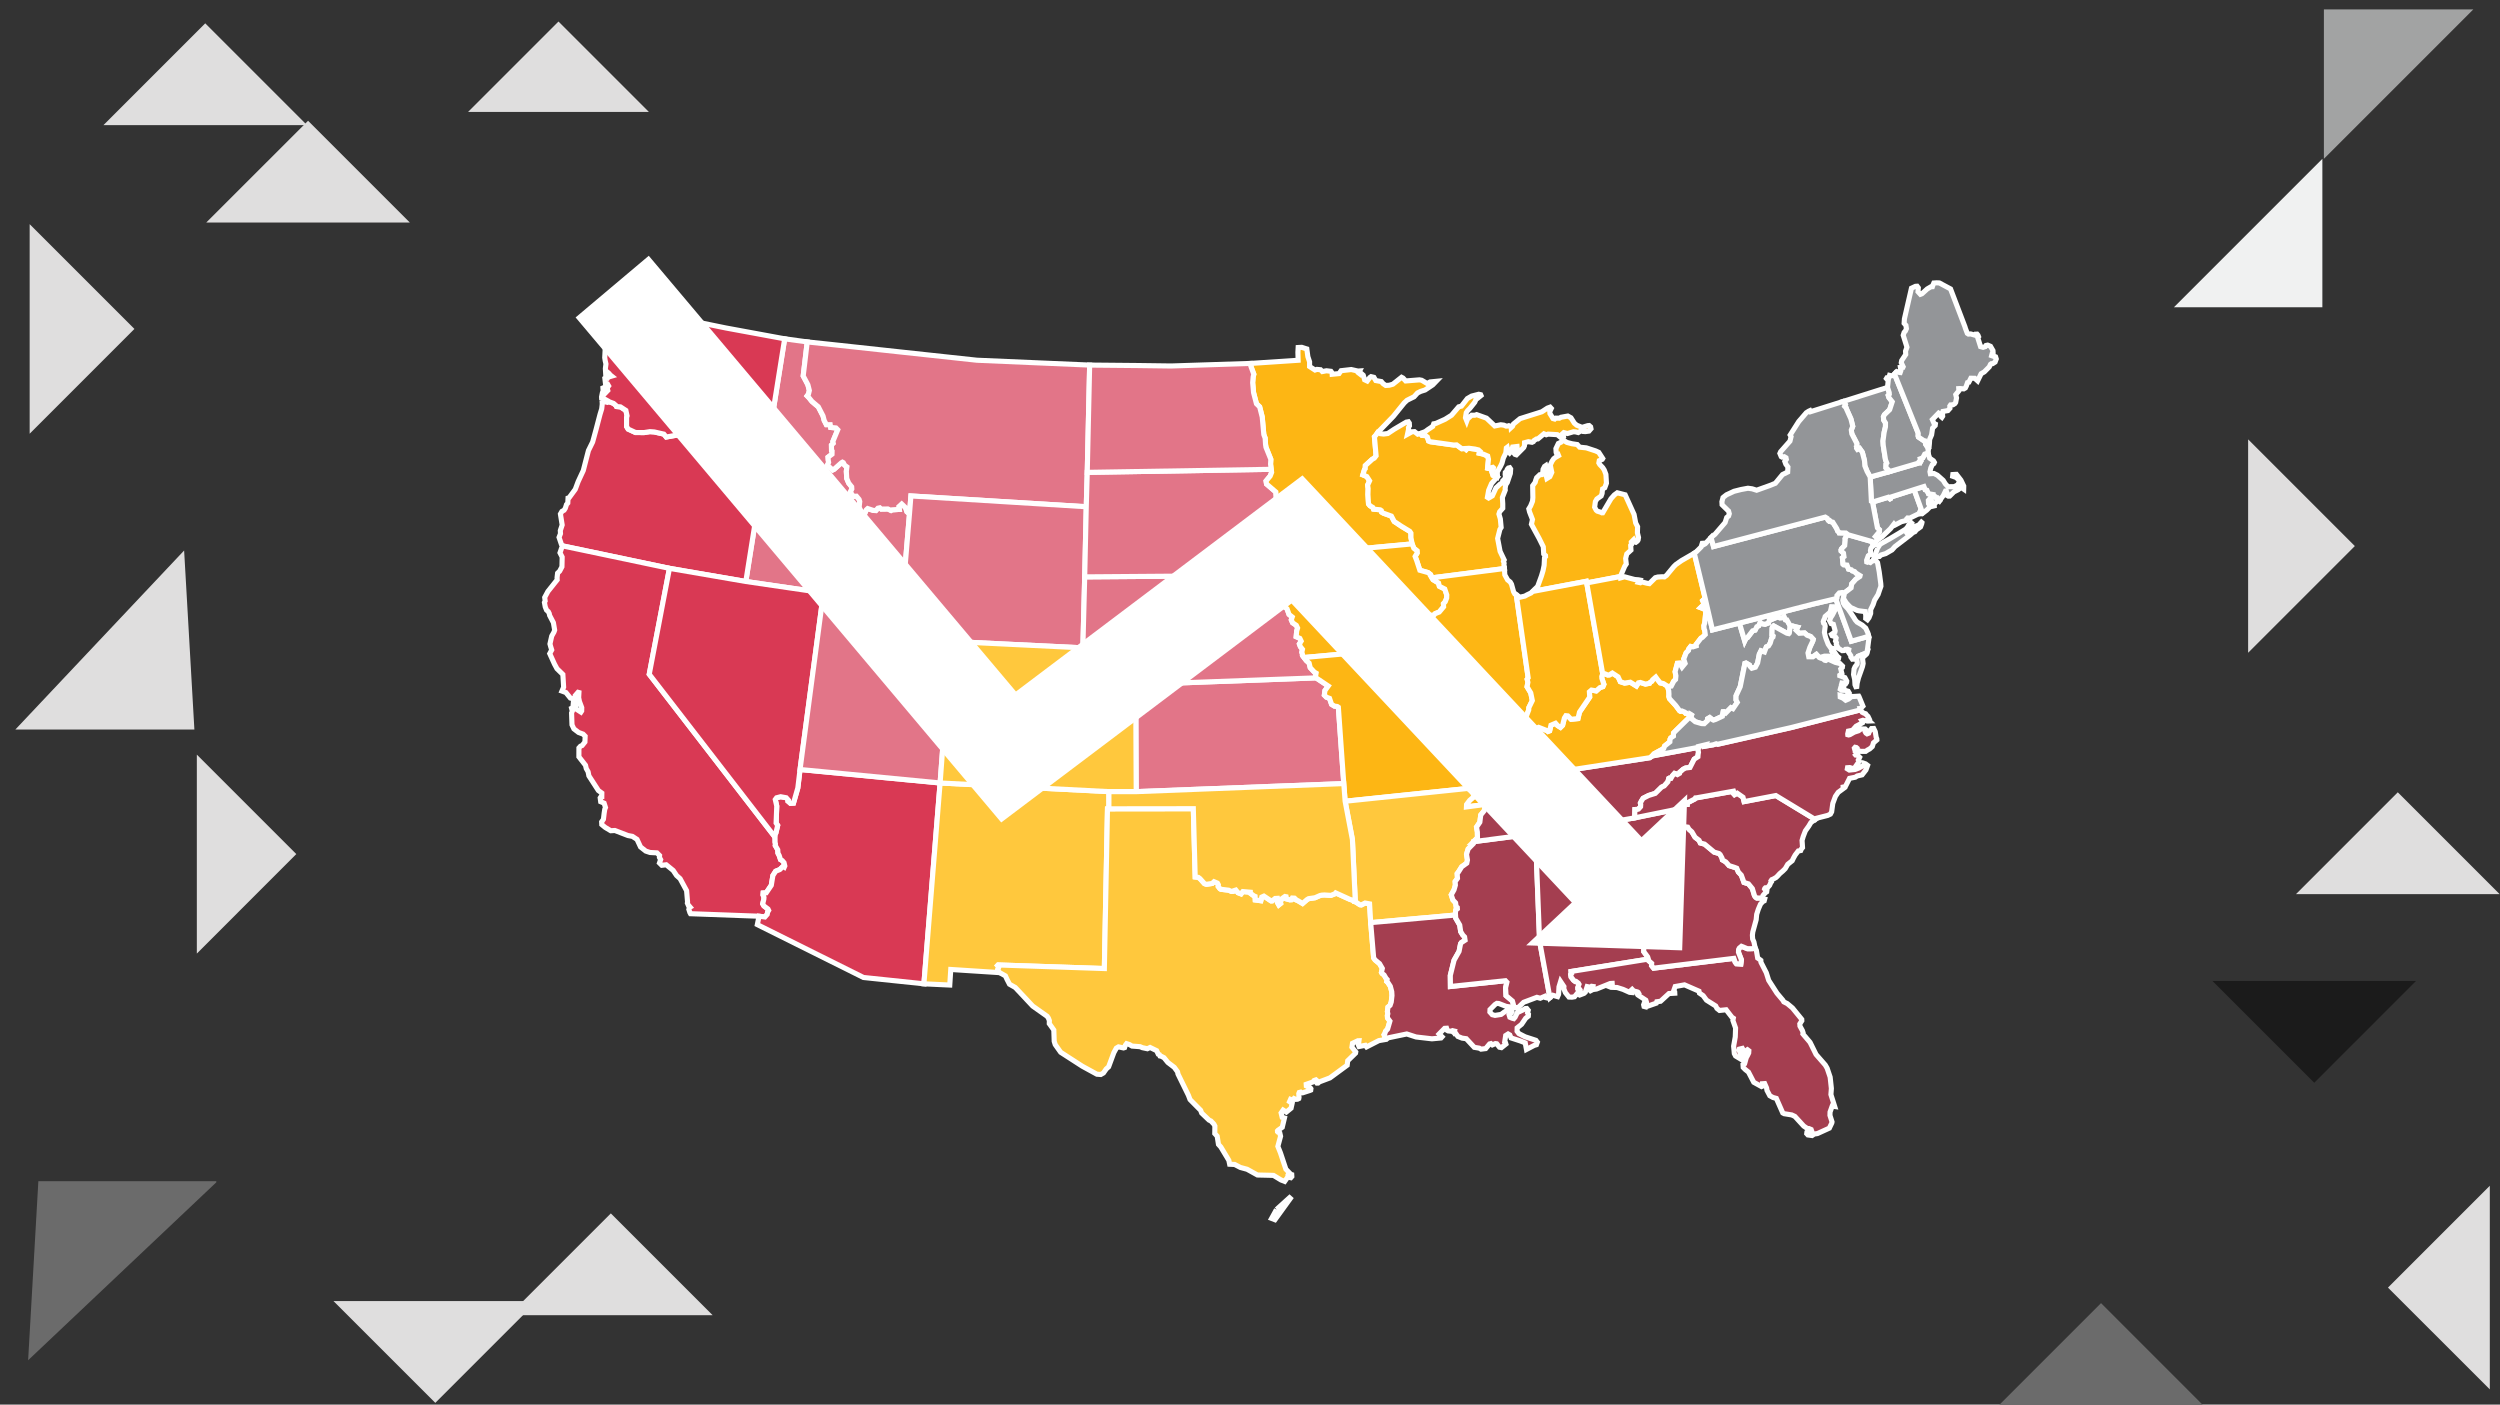 <?xml version="1.0" encoding="UTF-8"?><svg id="Layer_1" xmlns="http://www.w3.org/2000/svg" width="655" height="368" viewBox="0 0 655 368"><rect x="0" y="0" width="655" height="368" fill="#333333" stroke="none"/><polygon points="577.14 368.1 523.79 368.1 550.47 341.42 577.14 368.1" style="fill:#6b6b6b; fill-rule:evenodd; stroke-width:0px;"/><polygon points="648 2.47 608.86 41.61 608.86 2.47 648 2.47" style="fill:#a2a3a3; stroke-width:0px;"/><polygon points="53.77 6.11 80.45 32.79 27.1 32.79 53.77 6.11" style="fill:#dfdede; fill-rule:evenodd; stroke-width:0px;"/><polygon points="80.71 31.64 107.38 58.31 54.03 58.31 80.71 31.64" style="fill:#dfdede; fill-rule:evenodd; stroke-width:0px;"/><polygon points="146.32 5.64 122.63 29.33 170.01 29.33 146.32 5.64" style="fill:#dfdede; fill-rule:evenodd; stroke-width:0px;"/><polygon points="4.02 191.14 50.93 191.14 48.24 144.23 4.02 191.14" style="fill:#dfdede; stroke-width:0px;"/><polygon points="55.18 230.86 55.46 230.86 55.46 230.57 55.18 230.86" style="fill:#f0f1f1; stroke-width:0px;"/><polygon points="652.33 310.67 625.65 337.35 652.33 364.02 652.33 310.67" style="fill:#dfdede; fill-rule:evenodd; stroke-width:0px;"/><polygon points="628.22 207.58 601.55 234.26 654.9 234.26 628.22 207.58" style="fill:#dfdede; fill-rule:evenodd; stroke-width:0px;"/><polygon points="633.01 257 579.66 257 606.34 283.68 633.01 257" style="fill:#1b1b1b; fill-rule:evenodd; stroke-width:0px;"/><polygon points="160.04 317.91 133.36 344.58 186.71 344.58 160.04 317.91" style="fill:#dfdede; fill-rule:evenodd; stroke-width:0px;"/><polygon points="140.72 340.88 87.37 340.88 114.05 367.55 140.72 340.88" style="fill:#dfdede; fill-rule:evenodd; stroke-width:0px;"/><polygon points="616.97 143.07 589.01 115.11 589.01 171.03 616.97 143.07" style="fill:#dfdede; fill-rule:evenodd; stroke-width:0px;"/><polygon points="77.63 223.77 51.57 197.71 51.57 249.84 77.63 223.77" style="fill:#dfdede; fill-rule:evenodd; stroke-width:0px;"/><polygon points="608.46 41.61 569.56 80.51 608.46 80.51 608.46 41.61" style="fill:#f0f1f1; stroke-width:0px;"/><polygon points="56.67 309.48 10.05 309.48 7.37 356.38 56.67 309.77 56.67 309.48" style="fill:#6b6b6b; stroke-width:0px;"/><polygon points="7.77 113.64 7.77 58.73 35.22 86.18 7.77 113.64" style="fill:#dfdede; fill-rule:evenodd; stroke-width:0px;"/><polygon points="205.58 88.77 211.5 89.58 210.44 98.49 211.67 100.81 212.05 102.31 211.82 103.27 211.48 103.72 211.95 104.2 212.73 105.17 214.41 106.6 215.64 108.99 215.93 110.13 216.51 111.26 217.52 111.27 217.64 111.99 219.02 112.12 219.49 112.6 218.22 115.65 218.32 116.15 217.84 116.62 217.86 118.07 218.01 118.2 217.99 119 216.95 119.79 217 120.58 217.1 121.16 216.78 121.9 218.16 123.13 218.52 122.96 220.44 121.25 220.72 121.09 220.95 121.22 221.28 121.85 221.51 122.05 221.89 122.32 221.74 123.49 221.85 125.37 222.36 126.57 223.14 127.54 223.18 128.12 222.79 128.94 223.58 130.05 224.38 130 225.08 130.83 225.26 131.4 225.12 132.64 225.14 133.01 225.63 133.99 226.6 134.44 226.99 133.55 227.33 133.24 228.81 133.73 229.47 133.76 230.01 133.15 230.51 133.04 230.89 133.38 232.63 133.35 233.45 133.74 233.73 133.58 235.61 133.46 235.5 132.74 236.25 132.05 237.25 133 237.61 134.07 238.3 134.68 238.29 134.61 236.35 157.72 236.27 157.72 215.75 155.33 195.4 152.35 198.03 135.8 198.91 134.58 198.91 133.49 199.12 133.34 199.18 133.04 199.43 132.52 198.96 131.82 197.84 131.38 197.59 130.82 197.81 129.72 199.32 127.09 200.31 126.52 200.99 125.75 200.95 125.1 201.49 124.56 204.38 119.46 204.08 118.17 203.4 117.63 202.81 117.52 202.11 116.69 201.92 115.91 201.77 114.75 202.04 114.3 202.15 113.79 201.67 113.09 201.63 112.3 201.89 111.92 205.58 88.77" style="fill:#e27588; stroke:#fff; stroke-width:1.34px;"/><polygon points="147.48 143.04 147.09 142.63 146.47 140.78 146.85 139.82 146.8 139.02 147.29 137.54 146.83 134.67 147.22 133.99 147.79 133.67 148.12 133.14 148.42 132.18 148.76 131.8 148.83 130.49 149.11 130.4 150.72 128.2 151.47 126.19 152.82 123.28 154.17 118.05 155.27 115.81 156.16 112.56 157.22 108.51 157.65 107.11 157.79 105.87 157.77 105.5 158.41 105.25 159.14 105.42 159.57 105.25 160.75 105.69 161.37 106.23 161.53 106.51 162.55 106.6 163.98 107.53 164.29 108.96 164.17 109.4 164.16 111.72 164.57 112.42 166.51 113.32 168.76 113.33 170.27 113.09 171.43 113.17 173.93 113.74 174.56 114.5 177.5 113.97 178.46 114.27 178.91 114.53 180.52 114.65 181.23 114.47 182.14 113.98 182.94 113.93 183.89 114.09 184.6 113.83 185.25 113.79 185.77 113.98 186.64 114 187.3 114.17 187.96 114.13 188.87 113.64 201.92 115.91 202.11 116.69 202.81 117.52 203.4 117.63 204.08 118.17 204.38 119.46 201.49 124.56 200.95 125.1 200.99 125.75 200.31 126.52 199.32 127.09 197.81 129.72 197.59 130.82 197.84 131.38 198.96 131.82 199.43 132.52 199.18 133.04 199.12 133.34 198.91 133.49 198.91 134.58 198.03 135.8 195.4 152.35 175.4 148.91 147.48 143.04" style="fill:#d93954; stroke:#fff; stroke-width:1.34px;"/><polygon points="198.87 240.05 180.91 239.39 180.75 239.11 180.48 238.26 180.67 237.74 180.81 237.66 180.57 237.38 180.43 237.39 180.09 236.61 180.14 236.32 179.89 233.36 178.18 230.2 177.26 229.38 176.38 228.06 174.55 226.57 173.4 226.71 172.78 226.1 173.09 225.21 172.77 224.65 172.81 224.14 172.12 223.45 170.3 223.35 169.19 222.98 167.82 221.9 166.9 219.92 165.69 219.13 164.52 218.91 161.1 217.59 160.02 217.65 158.59 216.8 157.67 216.05 157.63 215.33 158.1 214.65 158.29 213.04 158.45 212.02 158.64 211.57 158.28 210.43 157.38 210.05 157.25 209.04 157.45 208.74 157.67 208.73 157.68 207.78 156.77 207.11 154.29 203.27 154.08 202.2 153.6 201.36 153.4 200.5 151.67 198.28 151.68 195.96 152.09 195.5 152.51 195.33 153.25 194.41 153.31 192.89 152.77 192.34 151.58 191.9 150.36 190.96 149.86 189.9 149.75 186.79 149.94 186.34 149.75 185.56 150.1 185.39 150.23 183.93 150.51 183.77 150.83 184.33 150.9 185.49 151.07 185.84 152.2 186.57 152.4 186.27 152.42 185.4 151.81 183.77 151.61 182.76 151.68 181.45 151.45 181.39 150.71 182.24 150.74 182.74 150.47 183.19 149.44 182.89 148.27 181.44 147.23 181.07 147.23 181.07 147.67 180.03 147.47 176.7 145.93 175.2 145.28 174 144.03 171.25 144.55 170.28 144.28 169.42 144.09 168.71 144.55 166.65 145.14 165.6 145.32 165.08 144.99 163.14 144 161.24 143.9 160.74 143.65 160.25 143.19 159.84 142.85 158.99 142.64 157.84 142.83 157.47 142.71 156.53 143.55 154.96 145.98 151.91 145.95 151.33 146.09 150.16 146.64 149.62 147.23 148.5 147.29 145.96 146.72 144.83 147.15 143.57 147.48 143.04 175.4 148.91 170.1 176.65 203.06 219.34 203.07 220.65 203.17 221.15 203.12 221.52 203.77 222.64 203.82 223.51 204.15 224.14 204.5 225.21 204.95 225.47 205.42 226.02 205.62 226.88 205.49 227.18 205.19 226.98 204.3 227.83 203.23 228.26 202.5 229.39 202.08 231.95 200.75 233.92 199.95 233.97 199.91 234.48 200.16 235.11 200.12 235.62 199.83 236.8 200.15 237.36 201.22 238.17 201.39 238.52 201.12 238.97 201.01 239.56 200.4 240.25 200.04 240.2 198.87 240.05" style="fill:#d93954; stroke:#fff; stroke-width:1.34px;"/><polygon points="242.07 257.69 246.31 205.14 209.61 201.61 209.61 201.61 209.03 206.44 207.89 210.42 207.1 210.47 206.48 209.93 206.54 209.63 205.99 209.01 204.53 208.74 203.46 209.02 203.12 209.48 203.51 211.19 203.34 215.63 203.75 216.26 203.28 218.24 202.96 218.92 203.06 219.34 203.07 220.65 203.17 221.15 203.12 221.52 203.77 222.64 203.82 223.51 204.15 224.14 204.5 225.21 204.95 225.47 205.42 226.02 205.62 226.88 205.49 227.18 205.19 226.98 204.3 227.83 203.23 228.26 202.5 229.39 202.08 231.95 200.75 233.92 199.95 233.97 199.91 234.48 200.16 235.11 200.12 235.62 199.83 236.8 200.15 237.36 201.22 238.17 201.39 238.52 201.12 238.97 201.01 239.56 200.4 240.25 200.04 240.2 198.87 240.05 198.42 242.25 226.23 256.1 242.07 257.76 242.07 257.69" style="fill:#d93954; stroke:#fff; stroke-width:1.34px;"/><polygon points="175.4 148.91 170.1 176.65 203.06 219.34 202.96 218.92 203.28 218.24 203.75 216.26 203.34 215.63 203.51 211.19 203.12 209.48 203.46 209.02 204.53 208.74 205.99 209.01 206.54 209.63 206.48 209.93 207.1 210.47 207.89 210.42 209.03 206.44 209.61 201.61 215.75 155.33 195.4 152.35 175.4 148.91" style="fill:#d93954; stroke:#fff; stroke-width:1.34px;"/><polygon points="246.31 205.14 249.08 168.05 235.37 166.77 236.27 157.72 215.75 155.33 209.61 201.61 209.61 201.61 246.31 205.14" style="fill:#e27588; stroke:#fff; stroke-width:1.34px;"/><polygon points="284.6 132.77 238.66 129.94 238.29 134.61 238.3 134.68 237.61 134.07 237.25 133 236.25 132.05 235.5 132.74 235.61 133.46 233.73 133.58 233.45 133.74 232.63 133.35 230.89 133.38 230.51 133.04 230.01 133.15 229.47 133.76 228.81 133.73 227.33 133.24 226.99 133.55 226.6 134.44 225.63 133.99 225.14 133.01 225.12 132.64 225.26 131.4 225.08 130.83 224.38 130 223.58 130.05 222.79 128.94 223.18 128.12 223.14 127.54 222.36 126.57 221.85 125.37 221.74 123.49 221.89 122.32 221.51 122.05 221.28 121.85 220.95 121.22 220.72 121.09 220.44 121.25 218.52 122.96 218.16 123.13 216.78 121.9 217.1 121.16 217 120.58 216.95 119.79 217.99 119 218.01 118.2 217.86 118.07 217.84 116.62 218.32 116.15 218.22 115.65 219.49 112.6 219.02 112.12 217.64 111.99 217.52 111.27 216.51 111.26 215.93 110.13 215.64 108.99 214.41 106.6 212.73 105.17 211.95 104.2 211.48 103.72 211.82 103.27 212.05 102.31 211.67 100.81 210.44 98.49 211.5 89.58 218.44 90.32 236.98 92.33 255.97 94.38 285.49 95.65 284.86 123.76 284.6 132.77" style="fill:#e27588; stroke:#fff; stroke-width:1.34px;"/><polygon points="283.71 169.74 284.19 151.14 284.6 132.77 238.66 129.94 238.29 134.61 236.35 157.72 236.27 157.72 235.37 166.77 249.08 168.05 283.71 169.74 283.71 169.74" style="fill:#e27588; stroke:#fff; stroke-width:1.34px;"/><polygon points="246.31 205.14 242.07 257.69 242.07 257.76 248.84 258.08 249.1 254 261.92 254.83 261.76 254.69 261.43 253.99 261.69 253.39 261.61 253.25 261.37 252.97 261.51 252.82 289.34 253.76 290.16 211.93 290.53 211.91 290.54 207.41 246.31 205.14" style="fill:#ffc83d; stroke:#fff; stroke-width:1.34px;"/><polygon points="355.09 236.24 354.73 236.19 354.42 235.84 353.75 235.67 349.95 233.94 349.75 234.17 348.68 234.59 347.01 234.48 346.36 234.52 345.86 234.62 344.52 235.21 342.86 235.45 342.44 235.7 341.27 236.71 340.06 235.98 339.32 235.66 339.31 235.45 339.15 235.31 338.57 235.28 338.31 235.73 337.95 235.75 337.06 235.51 336.96 234.94 336.66 234.88 335.97 235.36 335.43 236.19 335.54 236.69 335.05 237.08 334.73 236.52 334.83 235.72 334.73 235.36 334.08 235.4 333.32 236.03 333.03 236.04 331.14 234.78 330.58 235.03 330.34 235.99 328.88 235.79 328.83 234.85 328.53 234.72 327.62 234.05 327.6 233.76 325.63 233.59 325.16 234.2 324.34 233.88 323.79 233.19 323.22 233.37 323.09 233.52 322.65 233.55 321.91 233.23 319.87 232.99 319.64 232.86 319.17 232.24 319.21 231.8 318.97 231.38 318.08 231 317.6 231.46 316.09 231.69 315.57 231.51 314.4 230.2 313.95 229.87 313.14 229.77 312.65 211.88 290.53 211.91 290.16 211.93 289.34 253.76 261.51 252.82 261.37 252.97 261.61 253.25 261.69 253.39 261.43 253.99 261.76 254.69 261.92 254.83 263.42 255.68 263.84 256.6 264.49 257.86 266 258.72 270.57 263.59 274.36 266.27 274.68 266.75 274.93 267.39 274.91 268.19 275.22 268.61 276.1 269.86 276.2 272.83 276.47 273.68 277.9 275.7 283.56 279.35 287.38 281.44 288.4 281.52 289.1 281.12 289.84 280.06 290.46 279.51 291.83 275.8 292.48 274.61 293.04 274.28 294.37 274.56 294.65 274.47 294.83 273.88 295.17 273.43 295.91 273.67 296.59 274.07 298.7 274.23 299.29 274.49 300.62 274.77 301.32 274.44 303.04 275.28 303.46 276.19 303.76 276.32 303.92 276.67 304.22 276.73 304.97 277.12 305.98 278.36 307.66 279.64 308.52 280.82 308.63 281.39 311.36 286.96 311.79 288.09 314.57 290.9 314.83 291.61 316.76 293.46 317.28 293.71 318.05 294.54 318.3 295.03 318.27 296.99 318.9 297.68 319.24 299.83 319.86 300.52 321.96 304.02 322.17 305.03 323.48 305.09 324.97 305.87 326.74 306.35 329.45 307.85 332.93 307.93 333.66 307.96 335.62 309.15 336.58 309.53 337.38 308.39 338.19 308.56 338.46 308.25 338.43 307.75 337.62 307.5 337.75 307.21 336.9 306.32 335.48 302.05 334.8 300.35 335.51 297.7 335.31 296.84 335.09 296.7 334.86 296.65 334.71 296.51 334.7 296.29 334.83 296.14 335.95 295.35 336.53 292.92 335.93 292.74 335.65 291.59 336.18 290.84 337.01 291.37 338.26 290.35 338.54 289.1 337.86 288.63 338.12 288.04 338.42 288.16 338.78 288.21 339.05 287.83 339.5 288.03 339.93 288 340.28 287.83 340.34 287.54 340.28 286.53 340.4 286.23 340.76 286.14 340.91 286.27 341.28 286.32 343.2 285.7 343.41 285.61 343.46 285.25 343.31 285.04 342.26 284.52 342.23 284.09 344.01 283.47 344.28 283.1 344.77 282.92 344.93 283.06 344.72 283.29 345.04 283.77 345.33 283.76 345.68 283.45 348.44 282.41 352.96 279.09 353.1 277.92 355.16 275.91 355.21 275.62 354.2 274.37 354.35 273.35 355.76 272.68 356.05 272.67 355.91 273.84 356.07 274.19 357.72 273.87 358.04 274.29 361.27 272.64 363.21 272.31 363.28 272.23 363.19 272.02 362.81 271.68 362.63 271.11 362.83 270.81 363.01 270.22 363.56 269.6 364.16 267.54 363.53 266.7 363.49 266.05 363.61 265.61 363.5 265.04 363.65 263.87 364.2 263.4 364.51 262.51 364.7 260.83 364.64 259.82 364.26 258.39 363.62 257.41 363.32 257.14 363.43 256.63 363.12 256.28 362.63 255.44 362.1 255.04 361.94 254.76 362.17 253.73 361.44 252.47 360.29 251.52 359.9 250.97 359.12 241.73 358.83 236.81 357.65 236.59 356.67 237.09 356.3 237.04 355.09 236.24" style="fill:#ffc83d; stroke:#fff; stroke-width:1.34px;"/><polygon points="246.31 205.14 249.08 168.05 283.71 169.74 297.66 170.06 297.63 179.35 297.73 207.41 290.54 207.41 246.31 205.14" style="fill:#ffc83d; stroke:#fff; stroke-width:1.34px;"/><polygon points="297.63 179.35 344.82 177.6 348 179.73 347.13 180.94 346.98 182.11 347.52 182.66 348.34 182.97 348.87 184.53 349.62 185 350.35 185.1 350.65 185.3 352.07 205.3 297.73 207.41 297.63 179.35" style="fill:#e27588; stroke:#fff; stroke-width:1.34px;"/><polygon points="283.71 169.74 284.19 151.14 321.6 150.85 322.7 152.23 323.92 152.16 324.85 151.89 325.6 152.35 326.26 153.54 327.21 153.7 328.21 153.43 329.1 152.65 330.33 152.57 331.07 152.75 334.15 154.52 335.66 155.44 335.71 156.38 336.76 156.9 336.8 157.55 336.44 158.88 337.2 159.49 337.73 160.98 338.57 161.65 338.32 162.39 338.66 163.17 339.64 163.84 339.97 164.54 339.73 165.35 339.6 166.81 340.57 167.26 340.91 167.97 340.44 168.72 340.7 169.43 341.25 170.12 341.08 170.86 341.36 171.86 341.67 172.27 342.23 173.04 342.99 173.72 343.28 174.93 344.37 176.1 344.82 176.36 344.66 177.32 344.82 177.6 297.63 179.35 297.66 170.06 283.71 169.74 283.71 169.74" style="fill:#e27588; stroke:#fff; stroke-width:1.34px;"/><polygon points="284.19 151.14 284.6 132.77 284.86 123.76 333.05 122.96 333.17 123.75 332.79 124.72 331.71 126.02 331.83 126.81 334.28 128.91 335.36 145.74 334.92 145.7 334.35 145.8 334.6 146.37 334.92 146.86 334.62 147.82 335.15 148.29 335.52 149.65 335.04 150.11 335.24 150.9 334.61 152.61 335.44 154.3 335.64 155.23 335.66 155.44 334.15 154.52 331.07 152.75 330.33 152.57 329.1 152.65 328.21 153.43 327.21 153.7 326.26 153.54 325.6 152.35 324.85 151.89 323.92 152.16 322.7 152.23 321.6 150.85 284.19 151.14" style="fill:#e27588; stroke:#fff; stroke-width:1.34px;"/><polygon points="335.36 145.74 334.28 128.91 331.83 126.81 331.71 126.02 332.79 124.72 333.17 123.75 333.05 122.96 332.89 121.59 332.96 120.35 331.68 117.17 331.57 116.45 331.47 114.79 331.12 113.86 330.7 109.25 330.03 106.6 329.19 105.78 328.43 102.86 328.2 100.26 328.33 98.73 328.5 98.06 327.72 95.93 327.61 95.22 340.11 94.39 340.05 92.29 340.12 91.05 341.06 91 342.39 91.43 342.66 93.44 343.11 94.79 343.11 96.03 344.54 96.95 345.04 96.78 345.99 96.87 346.45 97.35 347.53 97.14 348.7 97.28 349.01 97.7 349.03 98.06 350.83 97.88 351.37 97.12 354.03 96.82 355.8 97.22 356.23 97.19 355.97 97.72 356.58 98.19 356.86 98.03 357.17 98.3 357.53 99.51 358.21 99.83 358.88 98.92 359.22 98.68 359.96 98.86 360.45 99.7 361.91 99.97 362.38 100.52 363.06 100.99 364 100.93 364.93 100.66 367.21 98.85 367.59 99.05 368.29 99.81 371.9 99.52 372.48 99.63 372.93 99.89 373.91 100.48 374.68 100.07 376.27 99.91 375.38 100.83 373.36 102.18 372.22 102.54 371.38 102.96 370.49 103.95 368.66 104.86 367.91 105.56 365.07 109.07 360.97 113.3 360.51 113.98 360.1 114.44 360.54 119.42 360.07 120.03 359.51 120.35 357.72 121.98 357.7 122.78 357.5 123.01 357.07 124.42 358.11 124.86 358.83 125.98 358.32 127.1 358.45 128.03 358.4 129.56 358.55 132.02 358.94 132.5 359.69 132.96 359.86 133.39 361.61 133.57 361.91 133.77 362.01 134.2 362.46 134.46 364.54 135.21 365.28 136.62 367.17 137.88 369.35 139.2 369.67 139.69 369.67 140.85 369.98 142.5 335.36 145.74" style="fill:#fdb614; stroke:#fff; stroke-width:1.34px;"/><polygon points="375.16 151.4 374.82 150.55 374.13 150.01 372 149.41 371.19 146.92 370.76 145.79 371.29 144.89 371.25 144.31 370.41 143.63 369.98 142.5 369.67 140.85 369.67 139.69 369.35 139.2 367.17 137.88 365.28 136.62 364.54 135.21 362.46 134.46 362.01 134.2 361.91 133.77 361.61 133.57 359.86 133.39 359.69 132.96 358.94 132.5 358.55 132.02 358.4 129.56 358.45 128.03 358.32 127.1 358.83 125.98 358.11 124.86 357.07 124.42 357.5 123.01 357.7 122.78 357.72 121.98 359.51 120.35 360.07 120.03 360.54 119.42 360.1 114.44 360.51 113.98 360.97 113.3 361.65 113.62 362.52 113.72 363.6 113.58 365.28 112.46 368.43 110.6 369 110.5 369.24 110.85 369.28 111.57 369.02 112.02 369.05 112.45 368.76 113.78 369.96 113.12 370.61 113.09 371.45 113.76 372.16 113.57 372.55 114.06 373.5 114.14 373.96 114.48 374.31 115.55 374.76 115.74 380.9 116.6 381.62 116.56 382.99 117.56 383.86 117.51 384.16 117.78 384.44 117.48 384.87 117.45 386.41 117.65 387.36 117.88 387.74 118.22 387.61 118.44 387.56 118.74 388.59 118.97 389.78 119.48 389.98 120.33 389.75 122.67 389.97 122.73 391.12 122.44 391.27 122.58 391.16 123.09 390.82 123.47 391.17 124.54 392.22 125.06 392.08 125.21 390.79 126.67 390.03 128.45 389.81 129.7 389.7 130.29 390.01 130.49 390.99 129.92 391.95 127.83 393.05 126.82 393.61 126.5 393.72 125.98 394.2 125.52 394.46 124.92 394.35 124.28 394.39 123.77 394.67 123.53 394.92 122.94 395.19 122.63 395.55 122.54 395.79 122.89 395.71 124.05 394.91 126.42 394.51 127.02 394.35 127.91 394.38 128.41 393.62 130.34 393.72 132 393.72 133.17 392.91 134.08 392.72 134.68 393.09 135.96 393.3 138.2 392.97 138.72 392.38 141.08 393.02 144.45 394.1 146.71 393.91 147.08 394.08 147.58 394.03 147.94 394.16 148.95 375.16 151.4" style="fill:#fdb614; stroke:#fff; stroke-width:1.34px;"/><polygon points="401.56 154.96 415.62 152.3 415.72 152.73 424.61 151.04 424.73 150.59 425.68 148.36 426.08 147.76 425.92 146.32 426.21 145.14 427.31 144.13 427.24 142.9 427.44 142.67 427.4 142.02 428.02 141.4 428.35 142.04 428.57 142.09 428.98 141.78 429.18 141.48 429.29 140.82 429 139.6 429.05 138 428.55 137.02 428.13 134.79 425.79 129.64 423.73 129.11 422.96 129.67 422.08 130.66 419.91 134.35 419.69 134.36 419.46 134.23 418.5 133.92 418.19 133.65 417.79 132.88 417.99 131.42 418.38 130.74 419.5 129.95 419.75 129.28 419.79 128.77 419.89 128.11 420.45 127.79 420.89 126.6 420.75 124.29 420.32 123.15 419.92 122.52 419.14 121.7 418.9 121.28 419.01 120.69 419.79 120.35 419.92 120.13 418.88 118.52 418.06 118.14 415.62 117.34 413.87 117.16 413.24 116.47 411.85 116.26 410.53 115.91 409.55 115.31 409 115.85 408.29 116.19 407.65 117.53 407.71 118.54 407.88 118.97 408.17 118.95 408.34 119.37 408.06 119.54 407.5 119.86 407.08 120.18 406.62 120.86 406.17 121.83 406.37 122.83 406.57 123.76 406.06 124.88 405.29 125.36 405.1 124.57 405.41 123.61 404.98 122.62 405.11 122.25 405.02 121.97 404.67 122.21 404.28 122.96 404.19 123.83 403.93 124.35 403.42 124.38 402.6 125.16 402.35 125.83 402.23 126.34 401.56 127.25 401.58 128.7 401.61 130.37 401.52 131.32 401.01 132.58 400.55 133.33 400.74 134.12 401.51 136.11 401.23 137.36 401.8 138.41 403.26 141.08 404.34 143.26 404.45 145.14 404.91 145.55 404.93 145.84 404.66 146.14 404.56 148.11 404.28 149.5 403.86 150.91 402.86 153.65 401.9 154.58 401.56 154.96" style="fill:#fdb614; stroke:#fff; stroke-width:1.34px;"/><polygon points="372.16 113.57 373.44 113.06 374.06 112.59 375.38 111.71 375.63 111.04 376.21 110.93 378.61 109.85 380.29 108.8 382.18 106.59 382.9 106.4 384.45 104.42 385.57 103.77 387.43 103.3 387.94 103.41 388.03 103.62 387.06 104.41 386.77 104.5 386.39 105.39 385.11 106.99 384.5 107.61 384.16 108.13 383.95 109.45 384.29 110.3 384.48 109.78 385.58 108.78 386.38 108.8 386.88 108.63 389.47 109.56 391.63 111.6 393.2 111.29 394.01 111.39 394.6 111.64 395.11 111.61 395.32 111.53 395.91 111.71 395.93 112 396.27 111.69 396.53 111.09 398.26 109.68 403.95 107.89 405.42 106.93 406.13 106.67 406.44 107.01 406.05 107.83 406.08 108.34 406.89 109.67 407.33 109.79 407.61 109.55 408.55 109.57 408.97 109.33 410.76 109 411.59 109.46 412.47 110.86 413.09 111.4 414.5 111.97 415.99 111.52 416.35 111.49 416.74 111.83 416.84 112.33 416.3 112.95 415.36 113.08 414.85 113.04 414.69 112.75 414.4 112.77 413.49 113.33 412.83 113.16 412.25 113.12 410.68 113.58 409.72 113.34 409.38 113.65 409.65 114.51 409.45 114.81 409 114.69 408.01 113.88 405.61 113.74 405.11 113.91 404.52 113.66 402.93 114.99 402.57 115.01 401.94 115.41 401.74 115.71 401.39 115.88 400.43 115.72 399.43 115.99 399.41 116.79 399.22 117.24 397.3 119.17 396.93 119.05 396.7 118.77 397.5 117.56 397.46 116.98 396.31 117.12 395.94 118.23 395.53 118.69 395.07 118.21 394.87 117.21 394.66 117.37 394.52 118.68 393.87 120.03 393.52 121.35 393.13 122.18 392.28 123.68 392.34 124.69 392.22 125.06 391.17 124.54 390.82 123.47 391.16 123.09 391.27 122.58 391.12 122.44 389.97 122.73 389.75 122.67 389.98 120.33 389.78 119.48 388.59 118.97 387.56 118.74 387.61 118.44 387.74 118.22 387.36 117.88 386.41 117.65 384.87 117.45 384.44 117.48 384.16 117.78 383.86 117.51 382.99 117.56 381.62 116.56 380.9 116.6 374.76 115.74 374.31 115.55 373.96 114.48 373.5 114.14 372.55 114.06 372.16 113.57" style="fill:#fdb614; stroke:#fff; stroke-width:1.34px;"/><polygon points="335.36 145.74 369.98 142.5 370.41 143.63 371.25 144.31 371.29 144.89 370.76 145.79 371.19 146.92 372 149.41 374.13 150.01 374.82 150.55 375.16 151.4 375.48 151.89 376.91 152.75 377.11 153.6 378.53 154.32 379.06 155.88 379.03 156.68 378.66 157.65 378.18 158.18 378.23 158.98 377.08 160.35 376.02 160.78 375.68 161.16 374.31 161.32 373.61 161.79 373.23 162.76 373.35 163.55 374.27 164.36 374.52 164.93 374.39 166.32 373.51 168.62 372.47 169.41 372.15 170.15 372.27 170.87 371.81 171.69 369.59 169.72 341.67 172.27 341.36 171.86 341.08 170.86 341.25 170.12 340.7 169.43 340.44 168.72 340.91 167.97 340.57 167.26 339.6 166.81 339.73 165.35 339.97 164.54 339.64 163.84 338.66 163.17 338.32 162.39 338.57 161.65 337.73 160.98 337.2 159.49 336.44 158.88 336.8 157.55 336.76 156.9 335.71 156.38 335.66 155.44 335.64 155.23 335.44 154.3 334.61 152.61 335.24 150.9 335.04 150.11 335.52 149.65 335.15 148.29 334.62 147.82 334.92 146.86 334.6 146.37 334.35 145.8 334.92 145.7 335.36 145.74" style="fill:#fdb614; stroke:#fff; stroke-width:1.34px;"/><polygon points="394.16 148.95 375.16 151.4 375.48 151.89 376.91 152.75 377.11 153.6 378.53 154.32 379.06 155.88 379.03 156.68 378.66 157.65 378.18 158.18 378.23 158.98 377.08 160.35 376.02 160.78 375.68 161.16 374.31 161.32 373.61 161.79 373.23 162.76 373.35 163.55 374.27 164.36 374.52 164.93 374.39 166.32 373.51 168.62 372.47 169.41 372.15 170.15 372.27 170.87 371.81 171.69 371.83 172.05 371.53 173.09 371.78 174.81 372.38 176.3 372.56 176.94 374.81 179.27 377 180.81 377.62 181.35 379.04 184.6 379.42 184.87 380.03 184.18 380.6 183.86 382.38 184.62 382.71 185.18 382.41 186.36 382.64 187.65 381.43 189.25 381.25 189.84 381.74 190.9 383.04 191.98 385.14 193.16 386.18 193.46 388.38 195.14 388.84 196.71 389.54 197.47 389.56 197.83 389.02 198.44 389.04 198.8 390.64 201.24 390.92 201.08 390.97 200.72 391.47 200.69 391.63 200.89 391.96 199.21 392.8 198.72 394.05 198.86 395.01 199.24 395.92 199.84 396.9 199.34 396.36 197.49 396.16 196.56 396.78 196.16 398.99 195.37 399.12 195.22 398.34 194.32 398.33 194.04 398.6 193.8 398.7 193.07 398.97 192.62 398.81 192.48 398.72 192.13 398.7 191.76 398.95 190.01 398.87 188.63 399.96 187.48 400.53 186 400.56 185.41 401.47 183.55 401.06 181.54 400.09 179.93 400.31 178.76 400.12 177.97 400.38 177.59 397.26 155.8 396.88 155.61 396.56 155.04 396.01 153.05 395.68 152.49 395 151.95 394.26 150.61 394.16 148.95" style="fill:#fdb614; stroke:#fff; stroke-width:1.34px;"/><polygon points="352.42 209.93 385.15 206.51 385.03 206.88 385.78 207.34 386.12 208.12 386.02 208.85 385.05 209.7 384.24 210.77 384.21 211.42 389.18 210.76 389.46 209.37 389.28 208.87 389.55 207.26 390.05 205.92 390.44 205.24 391.35 204.75 391.73 204.95 392.15 204.63 392.73 202.28 392.39 201.43 392.01 201.16 391.78 201.03 391.63 200.89 391.47 200.69 390.97 200.72 390.92 201.08 390.64 201.24 389.04 198.8 389.02 198.44 389.56 197.83 389.54 197.47 388.84 196.71 388.38 195.14 386.18 193.46 385.14 193.16 383.04 191.98 381.74 190.9 381.25 189.84 381.43 189.25 382.64 187.65 382.41 186.36 382.71 185.18 382.38 184.62 380.6 183.86 380.03 184.18 379.42 184.87 379.04 184.6 377.62 181.35 377 180.81 374.81 179.27 372.56 176.94 372.38 176.3 371.78 174.81 371.53 173.09 371.83 172.05 371.81 171.69 369.59 169.72 341.67 172.27 342.23 173.04 342.99 173.72 343.28 174.93 344.37 176.1 344.82 176.36 344.66 177.32 344.82 177.6 348 179.73 347.13 180.94 346.98 182.11 347.52 182.66 348.34 182.97 348.87 184.53 349.62 185 350.35 185.1 350.65 185.3 352.07 205.3 352.42 209.93" style="fill:#fdb614; stroke:#fff; stroke-width:1.34px;"/><polygon points="352.42 209.93 385.15 206.51 385.03 206.88 385.78 207.34 386.12 208.12 386.02 208.85 385.05 209.7 384.24 210.77 384.21 211.42 389.18 210.76 388.91 211.21 389.08 211.64 388.84 212.45 387.96 213.52 387.72 215.42 386.85 216.7 387.07 218 387.1 219.59 386.82 219.75 386.06 220.52 386.02 221.03 384.66 222.42 384.23 223.82 384.47 225.33 384.3 226.14 382.98 227.09 382.12 228.45 381.78 228.9 381.86 230.13 381.25 230.97 381.31 231.91 380.95 233.16 380.23 234.44 380.67 235.79 381.37 236.55 381.5 237.48 381.81 237.75 381.83 238.11 381.41 238.43 381.32 239.23 381.35 239.74 359.12 241.73 358.83 236.81 357.65 236.59 356.67 237.09 356.3 237.04 355.09 236.24 354.33 219.96 352.42 209.93" style="fill:#ffc83d; stroke:#fff; stroke-width:1.34px;"/><polygon points="359.12 241.73 381.35 239.74 381.39 240.53 382.45 242.36 382.7 244.08 383.26 244.99 383.72 245.47 383.85 246.33 382.87 246.97 382.67 247.27 382.28 249.26 380.97 251.58 379.98 255.56 380.01 258.46 394.42 256.94 394.81 257.35 394.46 258.82 394.58 260.85 396.26 262.27 396.73 263.98 394.61 263.67 392.68 262.92 392.17 262.88 391.68 263.2 390.38 264.51 390.35 265.16 390.97 265.85 391.7 266.03 393.28 265.78 394.12 265.16 394.68 264.83 395.62 264.77 396.05 264.68 396.14 265.03 395.95 265.41 395.4 265.95 395.58 266.52 396.17 266.77 396.62 266.89 396.95 266.51 397.54 265.31 399.09 264.57 399.65 264.24 400.01 264.22 400.4 264.7 400.22 265.37 400.46 265.72 400.42 266.23 399.73 266.78 398.66 268.36 397.49 269.31 397.47 270.18 397.94 270.8 399.58 271.64 402.4 272.56 402.79 273.05 402.54 273.72 401.97 273.89 399.93 274.96 399.61 273.24 398.34 272.73 395.9 271.94 395.57 271.16 395.12 270.9 394.49 271.3 394.23 272.98 394.45 273.19 394.55 273.54 393.37 274.48 392.86 274.37 392.15 273.47 391.79 273.42 391.01 273.76 390.62 273.42 390.27 273.51 389.25 274.73 388.03 274.88 387.58 274.62 386.26 274.4 384.16 272.14 383.07 271.99 381.95 271.54 381.48 270.85 381.19 270.86 381.11 270.72 380.95 270.59 381.07 270.15 380.56 270.03 380.28 270.19 379.4 270.1 379.17 269.97 379 269.4 378.49 269.43 377.05 270.9 377.82 271.65 377.55 271.95 375.17 272.17 371.01 271.69 368.57 270.9 363.19 272.02 362.81 271.68 362.63 271.11 362.83 270.81 363.01 270.22 363.56 269.6 364.16 267.54 363.53 266.7 363.49 266.05 363.61 265.61 363.5 265.04 363.65 263.87 364.2 263.4 364.51 262.51 364.7 260.83 364.64 259.82 364.26 258.39 363.62 257.41 363.32 257.14 363.43 256.63 363.12 256.28 362.63 255.44 362.1 255.04 361.94 254.76 362.17 253.73 361.44 252.47 360.29 251.52 359.9 250.97 359.12 241.73" style="fill:#a43e50; stroke:#fff; stroke-width:1.34px;"/><polygon points="401.54 218.5 386.06 220.52 386.02 221.03 384.66 222.42 384.23 223.82 384.47 225.33 384.3 226.14 382.98 227.09 382.12 228.45 381.78 228.9 381.86 230.13 381.25 230.97 381.31 231.91 380.95 233.16 380.23 234.44 380.67 235.79 381.37 236.55 381.5 237.48 381.81 237.75 381.83 238.11 381.41 238.43 381.32 239.23 381.35 239.74 381.39 240.53 382.45 242.36 382.7 244.08 383.26 244.99 383.72 245.47 383.85 246.33 382.87 246.97 382.67 247.27 382.28 249.26 380.97 251.58 379.98 255.56 380.01 258.46 394.42 256.94 394.81 257.35 394.46 258.82 394.58 260.85 396.26 262.27 396.73 263.98 397.75 263.99 399.19 262.6 402.66 261.3 403.55 261.54 404.75 261.03 404.99 261.38 405.8 261.55 406.08 261.39 403.59 247.76 403.37 246.47 402.31 219.26 401.54 218.5" style="fill:#a43e50; stroke:#fff; stroke-width:1.34px;"/><polygon points="401.54 218.5 402.31 219.26 403.37 246.47 403.59 247.76 406.08 261.39 406.42 261.08 406.84 260.76 408.09 261.12 408.35 260.53 408.45 258.56 408.87 257.16 409.75 258.48 409.7 258.99 410.13 260.06 411.07 261.23 411.87 261.26 412.52 261.15 413.4 260.08 413.61 259.99 414.02 259.61 414.01 259.39 413.85 259.18 413.4 258.99 413.39 258.77 413.7 257.88 413.54 257.6 412.93 257.13 412.71 257.15 412.26 256.81 411.63 255.98 411.52 255.33 411.72 255.1 411.63 254.89 411.61 254.53 431.87 251.28 431.69 250.71 430.66 249.32 430.67 246.93 429.6 244.96 429.43 243.3 429.8 242.19 429.73 240.96 430.39 239.91 430.44 239.61 429.75 238.86 429.99 238.05 429.45 237.5 428.77 237.1 428.45 236.54 427.93 235.2 427.39 234.72 420.8 215.6 401.54 218.5" style="fill:#a43e50; stroke:#fff; stroke-width:1.34px;"/><polygon points="431.87 251.28 411.61 254.53 411.63 254.89 411.72 255.1 411.52 255.33 411.63 255.98 412.26 256.81 412.71 257.15 412.93 257.13 413.54 257.6 413.7 257.88 413.39 258.77 413.4 258.99 413.85 259.18 414.01 259.39 414.02 259.61 413.61 259.99 413.64 260.57 413.87 260.7 415 260.27 415.35 259.96 415.72 258.85 415.84 258.48 416.35 258.59 416.79 258.57 417 258.41 417.36 258.46 417.31 258.76 416.55 259.45 416.7 259.59 417.34 259.26 418.27 259.13 421.88 257.68 422.39 257.65 422.41 257.94 421.79 258.56 422.09 258.68 423.69 258.73 425.24 259.22 426.95 259.99 427.39 260.03 427.29 259.53 427.63 259.22 428.02 259.63 428.98 259.87 429.2 260 429.28 260.14 428.94 260.38 429.1 260.66 431.21 262.05 431.39 262.62 431.35 263.13 431.23 263.5 430.92 263.23 430.76 262.88 430.63 263.25 430.73 263.68 431.17 263.8 433.94 262.83 434.07 262.46 435.07 262.33 437.27 260.31 438.79 260.22 438.77 259.86 438.53 259.51 438.9 258.47 441.34 258.03 445.14 259.69 445.25 260.19 446.23 260.86 447.1 262.04 449.51 263.56 449.84 264.2 450.52 264.74 452.25 264.56 453.75 266.5 454.13 266.77 454.02 267.36 454.72 269.34 454.64 271.67 454.21 274.09 454.39 276.04 454.72 276.67 456.15 277.53 456.54 276.71 456.08 276.37 455.64 275.09 455.7 274.87 456.49 274.68 457.14 275.87 457.5 275.85 457.61 275.19 457.82 275.03 458.2 275.3 458.16 275.88 457.84 276.55 457.51 277.15 457.09 278.7 456.67 278.95 456.72 279.67 457.26 280.22 458.1 280.89 459.49 283.56 461.52 284.68 461.73 284.59 461.76 283.94 462.34 283.9 462.84 285.03 462.95 285.68 463.69 287.08 464.52 287.54 465.4 287.78 467.08 291.59 467.46 291.79 469.43 292.11 470.25 292.49 472.58 295.03 473.57 295.7 473.93 295.68 474.52 295.93 474.7 296.43 474.27 296.6 473.9 296.48 473.69 296.49 473.41 296.65 473.36 297.02 473.67 297.36 474.76 297.51 475.32 297.12 476.18 296.99 479.29 295.57 479.93 294.23 479.99 293.94 479.45 292.23 479.47 291.36 480.03 289.8 480.69 289.9 479.7 286.77 479.82 285.17 479.5 282.21 478.71 279.87 478.22 279.03 475.81 276.27 474.24 273.1 472.36 270.89 472.42 270.6 472.24 270.03 471.59 268.84 471.55 268.26 472.08 267.43 472.06 267.07 469.63 264.09 468.26 262.94 467.36 262.49 467.12 262.07 465.56 260.21 463.4 256.85 462.77 254.86 461.37 252.12 461.34 251.61 460.81 251.21 460.51 251.01 460.17 249 459.84 248.29 459.2 248.55 457.82 248.56 456.26 247.93 455.71 248.39 455.51 248.77 455.48 249.5 456.25 251.48 456.1 252.58 454.94 252.5 454.62 252.09 454.27 251.09 433.25 253.66 432.7 252.97 432.74 252.39 431.97 251.71 431.87 251.28" style="fill:#a43e50; stroke:#fff; stroke-width:1.34px;"/><polygon points="420.8 215.6 427.39 234.72 427.93 235.2 428.45 236.54 428.77 237.1 429.45 237.5 429.99 238.05 429.75 238.86 430.44 239.61 430.39 239.91 429.73 240.96 429.8 242.19 429.43 243.3 429.6 244.96 430.67 246.93 430.66 249.32 431.69 250.71 431.87 251.28 431.97 251.71 432.74 252.39 432.7 252.97 433.25 253.66 454.27 251.09 454.62 252.09 454.94 252.5 456.1 252.58 456.25 251.48 455.48 249.5 455.51 248.77 455.71 248.39 456.26 247.93 457.82 248.56 459.2 248.55 459.84 248.29 459.53 246.79 459.19 246.01 459.13 245 459.23 244.19 460.12 240.95 460.25 239.56 460.68 238.23 461.25 236.89 461.86 236.2 462.22 236.03 462.34 235.59 461.75 235.48 461.73 235.27 461.37 235.29 460.28 235.28 459.98 235.08 459.67 234.66 459.12 232.81 458.1 231.57 456.92 231.2 456.23 229.29 455.45 228.46 455.03 227.47 454.36 227.22 453.03 226.8 452.17 225.83 451.27 225.3 451.17 224.8 450.68 223.89 450.37 223.62 449.12 223.26 446.6 221.16 445.49 220.86 445.16 220.16 444.1 219.35 443.28 217.95 442.52 217.27 442.19 216.71 440.66 216.51 438.58 215.62 437.89 215.08 438.52 213.52 439 213.06 439.33 212.53 439.38 212.17 439.3 212.03 428.27 214.28 420.8 215.6" style="fill:#a43e50; stroke:#fff; stroke-width:1.34px;"/><polygon points="461.73 235.27 461.37 235.29 460.28 235.28 459.98 235.08 459.67 234.66 459.12 232.81 458.1 231.57 456.92 231.2 456.23 229.29 455.45 228.46 455.03 227.47 454.36 227.22 453.03 226.8 452.17 225.83 451.27 225.3 451.17 224.8 450.68 223.89 450.37 223.62 449.12 223.26 446.6 221.16 445.49 220.86 445.16 220.16 444.1 219.35 443.28 217.95 442.52 217.27 442.19 216.71 440.66 216.51 438.58 215.62 437.89 215.08 438.52 213.52 439 213.06 439.33 212.53 439.38 212.17 439.3 212.03 441.4 210.81 442.06 210.77 442.1 210.33 444 209.35 444.2 209.05 444.49 209.03 454.18 207.29 454.27 207.57 454.14 207.87 454.45 208.21 455.15 207.81 456.67 208.88 456.95 210.02 465.27 208.43 475.59 214.7 475.24 214.94 474.47 215.49 473.88 216.47 473.01 217.69 472.44 219.17 472.14 220.2 472.21 221.22 472.26 222.08 471.99 222.39 471.79 222.84 471.15 222.95 470.81 223.4 470.34 224.01 469.88 224.84 469.56 225.51 468.39 226.45 467.73 227.58 467.11 228.2 466.29 228.9 465.74 229.51 465.33 229.9 464.63 230.3 464.2 230.48 464 230.78 464.09 231.06 463.96 231.22 463.64 231.96 463.1 232.57 462.52 232.61 462.38 232.76 462.32 232.91 462.48 233.12 462.77 233.17 462.92 233.31 462.87 233.67 462.52 233.91 461.91 234.6 461.73 235.12 461.73 235.27" style="fill:#a43e50; stroke:#fff; stroke-width:1.34px;"/><polygon points="445 195.8 432.88 198.05 432.25 198.52 402.07 203.17 401.54 202.84 400.32 203.05 400.64 203.54 400.69 204.41 390.05 205.92 389.55 207.26 389.28 208.87 389.46 209.37 389.18 210.76 388.91 211.21 389.08 211.64 388.84 212.45 387.96 213.52 387.72 215.42 386.85 216.7 387.07 218 387.1 219.59 386.82 219.75 386.06 220.52 401.54 218.5 420.8 215.6 428.27 214.28 428.35 212.1 429 212.06 429.29 211.97 429.83 211.36 429.87 210.78 429.78 210.42 430.03 209.9 430.5 209.15 431.98 208.4 433.68 207.87 435.33 206.24 436.03 205.91 436.98 204.84 437.22 203.95 437.36 203.87 437.8 203.92 438.06 203.47 438.19 203.24 438.74 202.63 438.96 202.69 439.48 202.95 440.04 202.62 440.1 202.33 440.99 201.55 441.63 201.22 442.78 201.08 443.88 198.91 444.86 198.27 444.9 197.69 445 197.1 444.89 196.38 445 195.8" style="fill:#a43e50; stroke:#fff; stroke-width:1.34px;"/><polygon points="390.05 205.92 400.69 204.41 400.64 203.54 400.32 203.05 401.54 202.84 402.07 203.17 432.25 198.52 432.88 198.05 433.35 197.51 435.88 196.13 436.13 195.46 437.51 194.36 437.55 193.71 437.74 193.33 438.44 192.86 438.46 192.06 439.15 191.36 442.71 187.88 442.88 187.15 442.38 187.18 441.85 186.85 441.63 186.86 441.4 186.58 440.65 186.27 440.3 186.36 440.07 186.23 439.04 184.84 437.41 183.05 437.24 182.48 437.27 181.9 437.22 181.03 436.93 179.89 436.63 179.62 435.8 179.09 434.99 178.92 434.21 177.95 433.81 177.39 432.98 178.1 432.79 178.47 432.3 178.79 432.17 179.02 431.09 179.23 429.76 178.8 429.26 178.9 428.73 179.73 427.14 178.74 425.64 178.97 424.53 178.61 423.94 177.33 422.43 176.34 421.66 176.82 421.23 176.85 420.48 176.53 419.91 176.56 419.66 177.23 419.69 177.74 420.22 179.3 419.96 179.9 419.18 180.16 418.21 181.02 416.97 180.8 416.42 181.27 416.5 182.64 413.83 186.57 413.43 188.27 411.63 188.45 410.77 187.56 410.26 187.51 409.87 188.12 409.4 190.03 408.85 190.57 408.1 190.11 407.55 189.49 406.35 190 406.01 191.47 405.58 191.64 405.35 191.44 403.12 190.56 401.43 191.31 400.05 191.32 399.87 191.98 399.96 192.27 399.4 192.52 398.81 192.48 398.81 192.48 398.97 192.62 398.7 193.07 398.6 193.8 398.33 194.04 398.34 194.32 399.12 195.22 398.99 195.37 396.78 196.16 396.16 196.56 396.36 197.49 396.9 199.34 395.92 199.84 395.01 199.24 394.05 198.86 392.8 198.72 391.96 199.21 391.63 200.89 391.78 201.03 392.01 201.16 392.39 201.43 392.73 202.28 392.15 204.63 391.73 204.95 391.35 204.75 390.44 205.24 390.05 205.92" style="fill:#fdb614; stroke:#fff; stroke-width:1.34px;"/><polygon points="397.26 155.8 400.38 177.59 400.12 177.97 400.31 178.76 400.09 179.93 401.06 181.54 401.47 183.55 400.56 185.41 400.53 186 399.96 187.48 398.87 188.63 398.95 190.01 398.7 191.76 398.72 192.13 398.81 192.48 398.81 192.48 399.4 192.52 399.96 192.27 399.87 191.98 400.05 191.32 401.43 191.31 403.12 190.56 405.35 191.44 405.58 191.64 406.01 191.47 406.35 190 407.55 189.49 408.1 190.11 408.85 190.57 409.4 190.03 409.87 188.12 410.26 187.51 410.77 187.56 411.63 188.45 413.43 188.27 413.83 186.57 416.5 182.64 416.42 181.27 416.97 180.8 418.21 181.02 419.18 180.16 419.96 179.9 420.22 179.3 419.69 177.74 419.66 177.23 419.91 176.56 415.72 152.73 415.62 152.3 401.56 154.96 401.15 155.35 400.09 155.85 399.53 156.17 398.24 156.47 397.26 155.8" style="fill:#fdb614; stroke:#fff; stroke-width:1.34px;"/><polygon points="415.72 152.73 419.91 176.56 420.48 176.53 421.23 176.85 421.66 176.82 422.43 176.34 423.94 177.33 424.53 178.61 425.64 178.97 427.14 178.74 428.73 179.73 429.26 178.9 429.76 178.8 431.09 179.23 432.17 179.02 432.3 178.79 432.79 178.47 432.98 178.1 433.81 177.39 434.21 177.95 434.99 178.92 435.8 179.09 436.63 179.62 436.93 179.89 437.87 179.76 438.52 178.49 439 178.02 439.09 177.08 438.88 176 439.47 173.79 440.05 173.75 440.69 174.8 441.5 173.81 441.14 172.67 441.77 171.04 442.39 170.42 442.44 170.06 442.97 169.37 443.56 169.48 444.42 169.21 444.39 168.85 445.67 167.18 446.02 167.01 446.78 166.24 446.64 165.16 446.47 164.74 446.42 163.94 446.66 163.13 446.97 159.77 445.55 159.21 446.51 158.28 446.1 157.36 446.58 156.9 446.8 156.96 443.9 144.94 440.53 146.89 439.07 147.92 438.52 148.46 436.63 150.75 436.08 151.15 435.49 151.11 434.34 151.18 433.69 151.36 432.12 152.91 431.46 152.8 430.13 152.45 429.78 152.68 429.27 152.57 429.6 151.97 429.3 151.91 428.28 151.83 426.07 151.24 425.63 151.12 424.63 151.4 424.61 151.04 415.72 152.73" style="fill:#fdb614; stroke:#fff; stroke-width:1.34px;"/><polygon points="446.8 156.96 446.58 156.9 446.1 157.36 446.51 158.28 445.55 159.21 446.97 159.77 446.66 163.13 446.42 163.94 446.47 164.74 446.64 165.16 446.78 166.24 446.02 167.01 445.67 167.18 444.39 168.85 444.42 169.21 443.56 169.48 442.97 169.37 442.44 170.06 442.39 170.42 441.77 171.04 441.14 172.67 441.5 173.81 440.69 174.8 440.05 173.75 439.47 173.79 438.88 176 439.09 177.08 439 178.02 438.52 178.49 437.87 179.76 436.93 179.89 437.22 181.03 437.27 181.9 437.24 182.48 437.41 183.05 439.04 184.84 440.07 186.23 440.3 186.36 440.65 186.27 441.4 186.58 441.63 186.86 441.85 186.85 442.38 187.18 442.88 187.15 443.18 187.35 442.94 188.09 444.16 189.1 445.79 189.58 446.51 189.61 447.34 188.84 447.38 188.33 447.94 188 448.55 188.48 448.92 188.67 449.49 188.49 451.26 187.66 451.47 186.49 451.69 186.47 452.15 186.81 453.51 185.42 454.04 185.68 455.17 184.02 454.84 183.38 454.85 182.29 455.94 179.91 457.17 173.81 457.45 173.72 458.36 174.25 458.52 174.6 458.98 175.08 459.91 174.81 460.5 173.69 460.94 171.41 461.39 170.51 462.28 170.82 462.78 169.49 463.35 169.23 463.81 168.48 464.17 167.23 464.51 166.92 464.57 166.62 464.26 166.35 464.3 164.53 464.43 164.24 464.7 164 468.15 165.9 468.67 166.01 468.8 165.86 469.06 164.03 469.06 164.03 468.16 162.42 467.79 162.37 467.46 161.59 466.89 161.84 466.31 161.87 465.79 161.62 463.53 162.55 463.35 163.21 462.43 163.56 461.55 163.39 461.16 162.98 460.78 163.95 460.29 164.2 459.84 165.09 459.19 165.28 457.85 167.03 457.43 167.27 457.11 167.94 455.73 163.24 448.66 165.04 446.8 156.96" style="fill:#939598; stroke:#fff; stroke-width:1.34px;"/><polygon points="428.27 214.28 428.35 212.1 429 212.06 429.29 211.97 429.83 211.36 429.87 210.78 429.78 210.42 430.03 209.9 430.5 209.15 431.98 208.4 433.68 207.87 435.33 206.24 436.03 205.91 436.98 204.84 437.22 203.95 437.36 203.87 437.8 203.92 438.06 203.47 438.19 203.24 438.74 202.63 438.96 202.69 439.48 202.95 440.04 202.62 440.1 202.33 440.99 201.55 441.63 201.22 442.78 201.08 443.88 198.91 444.86 198.27 444.9 197.69 445 197.1 444.89 196.38 445 195.8 444.99 195.58 446.99 195.1 446.87 195.47 448.88 195.13 449.66 194.86 450.03 194.99 469.21 190.64 487.42 185.99 487.73 186.34 487.9 186.62 488.42 186.88 488.79 187 489.1 187.41 489.41 187.69 489.82 188.53 489.7 188.83 489.77 188.9 489.48 188.91 489.39 188.63 488.82 188.81 488.46 188.83 488.09 188.71 487.81 188.8 488.05 189.15 487.99 189.37 486.3 190.27 485.96 190.65 485.35 191.34 484.27 191.55 484.1 192.29 484.12 192.5 484.34 192.56 484.69 192.47 485.82 191.82 486.95 191.46 487.58 190.99 488.67 190.99 488.82 191.13 488.71 191.79 488.88 192.07 489.18 192.27 489.6 192.1 489.73 191.73 490.33 190.89 490.91 190.86 491.32 191.71 491.55 193.14 491.72 193.57 491.74 193.86 490.84 194.64 490.66 195.23 490.54 195.6 489.85 196.22 489.36 196.47 488.8 196.86 487.57 196.86 487.13 196.75 486.99 196.9 486.85 196.91 486.59 196.34 486.58 196.05 486.35 195.85 486.05 195.79 485.85 196.02 486.13 197.1 485.94 197.47 485.78 197.33 486.18 197.82 486.69 197.86 487.23 198.41 486.9 199.08 487.14 199.43 485.87 201.25 485.44 201.34 484.63 201.1 484.05 201.14 484 201.43 484.53 201.76 486.04 201.6 486.96 201.25 488.3 200.52 488.41 200 488.78 200.13 489.31 200.53 488.88 201.72 487.87 203.01 486.58 203.31 486.09 203.63 484.58 203.93 483.48 206.1 482.91 206.21 482.93 206.5 483 206.57 481.61 207.59 480.88 208.65 480.19 210.51 479.89 212.7 479.56 213.3 478.86 213.64 475.86 214.4 475.59 214.7 465.27 208.43 456.95 210.02 456.67 208.88 455.15 207.81 454.45 208.21 454.14 207.87 454.27 207.57 454.18 207.29 444.49 209.03 444.2 209.05 444 209.35 442.1 210.33 442.06 210.77 441.4 210.81 439.3 212.03 428.27 214.28" style="fill:#a43e50; stroke:#fff; stroke-width:1.34px;"/><polygon points="480.96 156.86 474.88 158.31 455.73 163.24 457.11 167.94 457.43 167.27 457.85 167.03 459.19 165.28 459.84 165.09 460.29 164.2 460.78 163.95 461.16 162.98 461.55 163.39 462.43 163.56 463.35 163.21 463.53 162.55 465.79 161.62 466.31 161.87 466.89 161.84 467.46 161.59 467.79 162.37 468.16 162.42 469.06 164.03 469.06 164.03 469.63 164 470.23 164.18 470.96 164.35 470.57 165.1 471.42 165.92 472.79 165.84 473.48 166.45 474.37 166.76 475.07 167.51 474.95 167.96 474.18 169.6 473.69 171.08 473.89 172.08 474.98 172.09 475.89 171.45 476.66 172.28 477.11 172.47 477.09 172.18 478.02 171.91 479.1 171.91 480.65 172.33 481.4 172.65 481.68 172.56 481.74 172.26 481.35 171.92 480.64 170.88 479.98 170.77 479.9 170.63 479.95 170.34 480.17 170.33 480.44 169.95 479.62 169.71 478.99 168.8 478.39 167.24 478.2 166.6 478 165.67 478.2 164.06 478.09 163.56 477.79 163.29 477.69 162.86 477.81 162.49 478.01 162.11 478.19 161.52 479.36 160.51 479.56 160.21 479.85 158.96 480.65 158.98 480.96 159.4 480.45 160.44 480.06 161.19 479.66 161.8 479.34 162.61 479.75 163.39 480.34 163.57 480.81 165.28 480.75 165.58 479.85 166.21 480.02 166.56 480.83 166.8 481.07 167.15 480.9 167.96 481.14 168.38 481.09 168.82 481.59 169.81 482.64 170.47 483.15 170.44 483.49 170.13 484.07 170.09 484.37 170.22 484.26 170.8 484.9 171.78 484.92 172.14 485.32 172.7 486.18 172.58 486.33 172.71 486.8 171.96 489.13 171.02 489.18 170.65 489.29 170.07 489.69 167 489.6 166.71 485.04 168 480.96 156.86" style="fill:#939598; stroke:#fff; stroke-width:1.34px;"/><polygon points="489.6 166.71 489.4 165.85 488.82 164.58 487.9 163.77 486.55 162.98 486.08 162.43 485.75 161.87 484.64 160.19 484.16 159.5 483.31 158.6 482.98 157.97 482.87 157.4 482.94 157.32 482.92 157.03 483.26 155.34 482.67 155.23 481.88 155.35 481.27 156.04 481.23 156.63 481.02 156.78 480.96 156.86 485.04 168 489.6 166.71" style="fill:#939598; stroke:#fff; stroke-width:1.34px;"/><polygon points="455.73 163.24 474.88 158.31 480.96 156.86 481.02 156.78 481.23 156.63 481.27 156.04 481.88 155.35 482.67 155.23 483.26 155.34 484.99 154.01 485.15 152.98 486.23 151.75 487.28 151.04 487.34 150.82 486.28 150.16 485.9 149.74 485.3 149.56 485.07 149.29 484.33 149.11 483.91 148.05 483.03 147.96 482.88 147.82 482.71 146.16 483.12 145.85 482.99 144.91 482.38 144.37 482.36 144.08 482.49 143.78 483.31 142.94 483.44 141.55 483.42 141.12 483.88 140.29 484.23 140.12 483.62 139.65 481.88 139.61 481.79 139.4 481.48 139.13 481.23 138.49 480.18 136.81 479.74 136.7 479.44 136.42 479.22 136.51 478.99 136.31 478.75 135.81 478.22 135.48 448.94 143.19 448.29 140.84 446.79 142.45 446.51 142.61 446.28 142.33 445.99 142.35 445.69 143.31 444.45 144.55 443.9 144.94 446.8 156.96 448.66 165.04 455.73 163.24" style="fill:#939598; stroke:#fff; stroke-width:1.34px;"/><polygon points="483.26 155.34 482.92 157.03 482.94 157.32 483.22 157.16 483.7 157.93 484.33 158.62 484.87 159.16 486.58 159.93 487.09 160.04 488.26 160.19 488.7 160.24 488.84 161.32 488.81 162.04 489.27 162.38 489.67 161.85 490.11 160.73 490.12 159.72 490.77 158.37 491.13 157.26 492.06 155.76 492.43 154.65 492.8 153.61 492.76 152.89 492.36 149.86 491.92 147.42 491.37 146.73 490.38 147.08 490.03 147.39 489.66 147.27 489.51 147.13 489.23 147.29 489.08 147.23 489.05 146.8 489.49 145.61 489.77 145.38 490.2 145.28 490.06 144.27 490.17 143.68 490.44 143.31 490.85 142.85 490.35 141.86 484.23 140.12 483.88 140.29 483.42 141.12 483.44 141.55 483.31 142.94 482.49 143.78 482.36 144.08 482.38 144.37 482.99 144.91 483.12 145.85 482.71 146.16 482.88 147.82 483.03 147.96 483.91 148.05 484.33 149.11 485.07 149.29 485.3 149.56 485.9 149.74 486.28 150.16 487.34 150.82 487.28 151.04 486.23 151.75 485.15 152.98 484.99 154.01 483.26 155.34" style="fill:#939598; stroke:#fff; stroke-width:1.34px;"/><polygon points="490.6 131.54 494.73 130.28 495.19 130.69 495.33 130.61 495.38 130.24 501.5 128.28 503.33 133.32 503.14 133.84 503.02 134.13 503.1 134.35 503.19 134.56 502.4 134.75 500.36 135.75 499.78 135.71 499.57 135.94 499.59 136.3 499.38 136.38 498.17 136.68 496.48 137.57 496.24 137.3 495.3 138.52 493.04 140.68 492.13 141.25 491.36 140.57 492.38 139.34 492.42 138.83 491.88 138.29 490.6 131.54" style="fill:#939598; stroke:#fff; stroke-width:1.34px;"/><polygon points="501.5 128.28 503.33 133.32 503.14 133.84 503.02 134.13 503.1 134.35 503.19 134.56 503.55 134.61 504.8 133.66 505.55 132.89 505.52 132.32 505.28 131.97 505.23 131.1 505.77 130.49 506 130.69 506.03 131.2 506.1 132.28 506.34 132.63 506.77 132.53 506.73 131.88 507.02 131.86 507.42 131.4 508.07 131.29 508.14 131.22 507.6 130.67 507.51 130.38 507.21 130.33 507.06 130.12 506.53 129.86 506.51 129.57 505.27 129.36 504.85 128.44 504.41 128.32 504.07 127.47 501.5 128.28" style="fill:#939598; stroke:#fff; stroke-width:1.34px;"/><polygon points="489.99 124.98 494.91 123.6 502.68 121.32 502.74 121.02 502.94 120.79 503.17 121 503.3 120.77 503.12 120.2 503.76 119.95 504.28 118.97 504.78 118.8 505.23 118.99 505.58 120.05 506.56 120.72 506.81 121.14 506.68 121.44 506.26 121.75 505.88 122.57 505.65 123.6 505.75 124.11 506.69 124.05 507.59 124.5 509.12 125.86 509.68 126.77 510.38 127.53 512.05 127.5 512.96 127.01 513.47 125.89 513.17 125.69 512.48 125.08 511.59 124.77 511.64 124.33 512.29 124.29 512.58 124.28 513.76 125.8 514.5 127.35 514.48 128.15 513.8 127.68 513.04 128.31 511.91 128.88 510.82 129.97 510.46 129.99 510.23 129.86 510.21 129.42 509.94 128.64 509.72 128.65 509.14 129.85 508.34 130.91 508.14 131.22 507.6 130.67 507.51 130.38 507.21 130.33 507.06 130.12 506.53 129.86 506.51 129.57 505.27 129.36 504.85 128.44 504.41 128.32 504.07 127.47 501.5 128.28 495.38 130.24 495.33 130.61 495.19 130.69 494.73 130.28 490.6 131.54 490.3 131.35 489.99 124.98" style="fill:#939598; stroke:#fff; stroke-width:1.34px;"/><polygon points="482.92 105.17 483.48 106.01 483.29 106.45 483.68 106.86 483.77 107.15 484.94 109.76 485.42 111.69 485.04 112.66 485.18 113.66 486.49 116.2 486.42 117.43 486.66 117.78 486.87 117.7 486.71 117.42 487.14 117.39 487.93 118.5 488.5 120.72 488.58 122.02 489.18 123.51 489.99 124.98 494.91 123.6 494.74 123.1 494.12 122.56 494.14 121.61 494.34 121.31 494 120.46 493.41 116.72 493.34 115.57 493.64 113.3 493.99 111.83 494 110.81 493.52 110.04 493.46 109.18 493.72 108.65 495.09 107.34 495.77 105.27 494.9 104.16 494.72 103.59 495 103.28 494.97 102.85 494.53 101.5 482.92 105.17 482.92 105.17" style="fill:#939598; stroke:#fff; stroke-width:1.34px;"/><polygon points="505.23 118.99 504.78 118.8 504.28 118.97 503.76 119.95 503.12 120.2 503.3 120.77 503.17 121 502.94 120.79 502.74 121.02 502.68 121.32 494.91 123.6 494.74 123.1 494.12 122.56 494.14 121.61 494.34 121.31 494 120.46 493.41 116.72 493.34 115.57 493.64 113.3 493.99 111.83 494 110.81 493.52 110.04 493.46 109.18 493.72 108.65 495.09 107.34 495.77 105.27 494.9 104.16 494.72 103.59 495 103.28 494.97 102.85 494.53 101.5 494.71 99.74 494.24 99.19 494.37 98.97 494.88 98.94 495.06 98.35 495.5 98.46 496.01 98.36 496.35 97.98 502.49 113.28 502.58 113.56 502.55 114.22 502.63 114.5 504 115.43 504.29 115.49 504.46 115.99 504.49 116.35 505.28 117.53 505.15 117.76 505.19 118.41 505.23 118.99" style="fill:#939598; stroke:#fff; stroke-width:1.34px;"/><polygon points="496.35 97.98 502.49 113.28 502.58 113.56 502.55 114.22 502.63 114.5 504 115.43 504.29 115.49 504.46 115.99 504.49 116.35 505.28 117.53 505.41 117.16 505.5 116.29 505.57 115.12 506.08 113.93 506.34 112.17 507.02 111.48 507.07 111.11 506.7 110.92 506.28 109.93 507.92 108.24 508.22 108.43 508.55 109.14 508.78 109.34 508.98 109.04 508.93 108.25 509.05 107.8 510.34 107.58 510.89 106.97 510.85 106.39 511.05 106.09 511.7 106.05 512.19 105.73 512.39 105.43 512.61 104.25 512.41 103.39 513.22 102.4 513.19 101.82 513.55 101.8 514.5 101.89 514.92 101.65 515.18 101.13 515.49 100.24 515.84 100.14 516.36 99.1 517.38 99.11 518.14 99.79 519.05 97.92 519.89 97.43 521.19 96.12 521.51 95.45 521.72 95.29 522.08 95.27 522.71 94.87 523.02 94.05 522.84 93.48 522.24 93.23 522.18 93.31 521.81 93.18 521.98 92.52 522.19 92.36 522.16 91.86 521.51 90.73 520.77 90.42 520.34 90.51 520.14 90.82 519.57 91 518.91 90.82 518.19 88.54 518.39 88.24 518.22 87.81 517.99 87.54 517.55 87.56 517.35 87.79 516.31 87.49 515.74 87.53 515.43 87.33 514.92 85.98 514.82 85.62 511.04 75.7 508.11 74.13 507.39 74.1 506.66 74.15 506.47 74.59 506.29 75.11 505.92 75.13 504.94 75.7 503.57 76.94 503.14 77.11 502.52 76.43 502.6 75.41 502.29 74.99 501.85 75.02 500.8 75.51 498.96 83.53 498.88 84.7 499.35 85.25 499.48 86.11 499.22 86.71 498.88 87.09 498.64 87.83 499.62 90.96 499.25 92 499.3 92.87 498.24 94.46 498.13 95.04 498.63 96.1 498.56 96.25 497.91 96.29 498.03 97.08 497.85 97.6 497.48 97.55 496.96 97.36 496.35 97.98" style="fill:#939598; stroke:#fff; stroke-width:1.34px;"/><polygon points="487.42 185.99 469.21 190.64 450.03 194.99 449.66 194.86 448.88 195.13 446.87 195.47 446.99 195.1 444.99 195.58 445 195.8 432.88 198.05 433.35 197.51 435.88 196.13 436.13 195.46 437.51 194.36 437.55 193.71 437.74 193.33 438.44 192.86 438.46 192.06 439.15 191.36 442.71 187.88 442.88 187.15 443.18 187.35 442.94 188.09 444.16 189.1 445.79 189.58 446.51 189.61 447.34 188.84 447.38 188.33 447.94 188 448.55 188.48 448.92 188.67 449.49 188.49 451.26 187.66 451.47 186.49 451.69 186.47 452.15 186.81 453.51 185.42 454.04 185.68 455.17 184.02 454.84 183.38 454.85 182.29 455.94 179.91 457.17 173.81 457.45 173.72 458.36 174.25 458.52 174.6 458.98 175.08 459.91 174.81 460.5 173.69 460.94 171.41 461.39 170.51 462.28 170.82 462.78 169.49 463.35 169.23 463.81 168.48 464.17 167.23 464.51 166.92 464.57 166.62 464.26 166.35 464.3 164.53 464.43 164.24 464.7 164 468.15 165.9 468.67 166.01 468.8 165.86 469.06 164.03 469.63 164 470.23 164.18 470.96 164.35 470.57 165.1 471.42 165.92 472.79 165.84 473.48 166.45 474.37 166.76 475.07 167.51 474.95 167.96 474.18 169.6 473.69 171.08 473.89 172.08 474.98 172.09 475.89 171.45 476.66 172.28 477.11 172.47 477.47 172.52 478.08 172.99 478.37 173.05 478.86 172.73 479.16 172.78 480.87 173.55 482.05 173.84 482.74 174.52 482.69 174.89 482.28 175.28 482.57 176.42 482.36 176.65 482.02 176.89 482.02 177.03 483.36 177.53 483.85 178.45 483.8 178.81 483.6 179.11 482.58 178.96 482.46 179.4 482.84 179.81 483.06 179.73 483.08 180.09 482.51 180.34 482.22 180.36 482.16 180.58 482.54 180.85 483.42 180.87 484.23 181.11 484.47 181.53 483.66 182.45 483.22 182.47 482.12 182.18 482.14 182.61 482.89 182.93 483.57 183.47 484.35 183.13 485.11 182.5 485.9 182.46 486.99 182.39 487.07 182.53 488.09 185.01 487.47 185.63 487.33 185.64 487.42 185.99" style="fill:#939598; stroke:#fff; stroke-width:1.34px;"/><polygon points="486.26 172.72 486.48 172.77 486.6 173.57 486.56 174 486.02 174.69 485.76 175.28 485.63 176.74 485.93 178.03 486.01 179.4 486.43 180.39 486.57 179.01 486.92 177.61 487.66 175.53 487.97 174.64 488.14 173.84 488 172.68 488.05 172.25 489.01 171.39 489.13 171.02 486.8 171.96 486.26 172.72" style="fill:#939598; stroke:#fff; stroke-width:1.34px;"/><polygon points="352.07 205.3 297.73 207.41 290.54 207.41 290.53 211.91 312.65 211.88 313.14 229.77 313.95 229.87 314.4 230.2 315.57 231.51 316.09 231.69 317.6 231.46 318.08 231 318.97 231.38 319.21 231.8 319.17 232.24 319.64 232.86 319.87 232.99 321.91 233.23 322.65 233.55 323.09 233.52 323.22 233.37 323.79 233.19 324.34 233.88 325.16 234.2 325.63 233.59 327.6 233.76 327.62 234.05 328.53 234.72 328.83 234.85 328.88 235.79 330.34 235.99 330.58 235.03 331.14 234.78 333.03 236.04 333.32 236.03 334.08 235.4 334.73 235.36 334.83 235.72 334.73 236.52 335.05 237.08 335.54 236.69 335.43 236.19 335.97 235.36 336.66 234.88 336.96 234.94 337.06 235.51 337.95 235.75 338.31 235.73 338.57 235.28 339.15 235.31 339.31 235.45 339.32 235.66 340.06 235.98 341.27 236.71 342.44 235.7 342.86 235.45 344.52 235.21 345.86 234.62 346.36 234.52 347.01 234.48 348.68 234.59 349.75 234.17 349.95 233.94 353.75 235.67 354.42 235.84 354.73 236.19 355.09 236.24 354.33 219.96 352.42 209.93 352.07 205.3" style="fill:#ffc83d; stroke:#fff; stroke-width:1.34px;"/><polygon points="284.86 123.76 285.49 95.65 297.97 95.77 306.83 95.89 327.61 95.22 327.72 95.93 328.5 98.06 328.33 98.73 328.2 100.26 328.43 102.86 329.19 105.78 330.03 106.6 330.7 109.25 331.12 113.86 331.47 114.79 331.57 116.45 331.68 117.17 332.96 120.35 332.89 121.59 333.05 122.96 284.86 123.76" style="fill:#e27588; stroke:#fff; stroke-width:1.34px;"/><polygon points="202.15 113.79 202.04 114.3 201.77 114.75 201.92 115.91 188.87 113.64 187.96 114.13 187.3 114.17 186.64 114 185.77 113.98 185.25 113.79 184.6 113.83 183.89 114.09 182.94 113.93 182.14 113.98 181.23 114.47 180.52 114.65 178.91 114.53 178.46 114.27 177.5 113.97 174.56 114.5 173.93 113.74 171.43 113.17 170.27 113.09 168.76 113.33 166.51 113.32 164.57 112.42 164.16 111.72 164.17 109.4 164.29 108.96 163.98 107.53 162.55 106.6 161.53 106.51 161.37 106.23 160.75 105.69 159.57 105.25 159.41 105.12 158.21 104.46 157.85 104.41 157.63 104.35 157.61 103.99 157.83 102.89 158.02 102.37 157.99 101.94 157.97 101.65 158.19 101.56 158.33 101.63 158.45 102.27 158.39 102.64 158.34 102.86 158.43 103.14 159.24 102.3 159.16 102.01 159.13 101.58 159.46 101.12 159.14 100.56 158.63 100.45 158.47 99.08 158.68 98.92 159.19 99.04 159.33 98.81 160.25 98.54 159.57 98 159.56 97.85 159.33 97.65 158.7 98.12 158.64 97.11 158.61 96.53 158.76 95.36 158.56 94.5 158.44 93.71 158.54 91.82 158.64 91.02 157.69 88.54 157.66 86.8 157.89 85.84 158.03 84.53 162.78 87.43 165.24 88.59 167.15 89.06 168.28 89.64 169.22 89.58 169.59 89.78 169.99 90.34 170.27 92.57 170.15 93.08 169.46 93.63 169.23 94.66 169.28 95.46 169.38 95.89 169.33 96.32 169.14 96.7 169.16 97.06 169.61 97.39 170.45 96.91 170.91 94.85 171.25 94.39 171.55 93.43 172.71 92.13 172.75 91.62 172.13 89.84 171.04 87.37 170.94 86.94 171.22 86.78 171.74 86.89 172.25 85.7 172.1 84.41 171.3 84.45 171.18 83.59 171 81.93 180.85 84.02 190.18 85.93 205.58 88.77 201.89 111.92 201.63 112.3 201.67 113.09 202.15 113.79" style="fill:#d93954; stroke:#fff; stroke-width:1.34px;"/><polyline points="334.51 316.93 338.35 313.46 334.01 319.47 333.27 319.19 334.51 316.93" style="fill:#958b6d; stroke:#fff; stroke-width:1.5px;"/><polygon points="491.27 142.67 491.51 141.79 492.13 141.25 491.36 140.57 492.38 139.34 492.42 138.83 491.88 138.29 490.6 131.54 490.3 131.35 489.99 124.98 489.18 123.51 488.58 122.02 488.5 120.72 487.93 118.5 487.14 117.39 486.71 117.42 486.87 117.7 486.66 117.78 486.42 117.43 486.49 116.2 485.18 113.66 485.04 112.66 485.42 111.69 484.94 109.76 483.77 107.15 483.68 106.86 483.29 106.45 483.48 106.01 482.92 105.17 482.92 105.17 474.38 107.86 474.22 107.58 473.87 107.74 473.24 108.15 471.27 110.44 469.35 113.46 469.02 113.98 469.26 114.4 468.97 115.58 468.56 116.04 466.53 118.34 466.33 118.79 466.68 119.64 466.9 119.77 467.47 119.66 467.93 119.93 468.02 120.35 467.62 120.89 467.88 121.6 468.44 122.36 468.37 123.67 467.03 124.33 465.14 126.62 463.65 127.22 460.24 128.44 459.06 128.07 457.96 127.92 456.17 128.25 454.31 128.72 452.34 129.64 451.43 130.35 451.14 131.45 451.19 132.25 452.65 133.68 452.88 133.89 453.07 134.6 452.89 135.19 452.4 135.58 451.97 136.91 449.33 139.98 448.29 140.84 448.94 143.19 478.22 135.48 478.75 135.81 478.99 136.31 479.22 136.51 479.44 136.42 479.74 136.7 480.18 136.81 481.23 138.49 481.48 139.13 481.79 139.4 481.88 139.61 483.62 139.65 484.23 140.12 490.35 141.86 490.85 142.85 491.27 142.67" style="fill:#939598; stroke:#fff; stroke-width:1.34px;"/><polyline points="491.91 143.65 491.1 145.88 492.4 145.8 492.82 145.41 494.03 145.05 495.01 144.48 495.71 144.08 496.46 143.23 499.65 140.79 500.48 140.16 501.17 139.54 501.73 139.29 502.07 138.83 502.76 138.36 503.18 138.04 503.49 137.22 503.55 136.93 503.4 136.8 502.72 137.56 502.01 137.82 501.16 138.24 500.68 138.7 500.43 139.3 499.65 139.7 499.5 139.5 499.75 138.9 500.29 138.22 500.87 137.09 500.64 136.89 500.1 137.5 499.77 138.1 499.3 138.64 497.48 139.76 495.17 141.13 493.27 142.19 492.57 142.6 491.91 143.65" style="fill:#939598; stroke:#fff; stroke-width:1.34px;"/><polyline points="160.39 75.09 264.25 198.33 339.81 141.34 423.61 230.73" style="fill:none; stroke:#fff; stroke-miterlimit:10; stroke-width:25.07px;"/><polygon points="442.06 208.11 399.85 247.68 440.73 249 442.06 208.11" style="fill:#fff; stroke-width:0px;"/></svg>